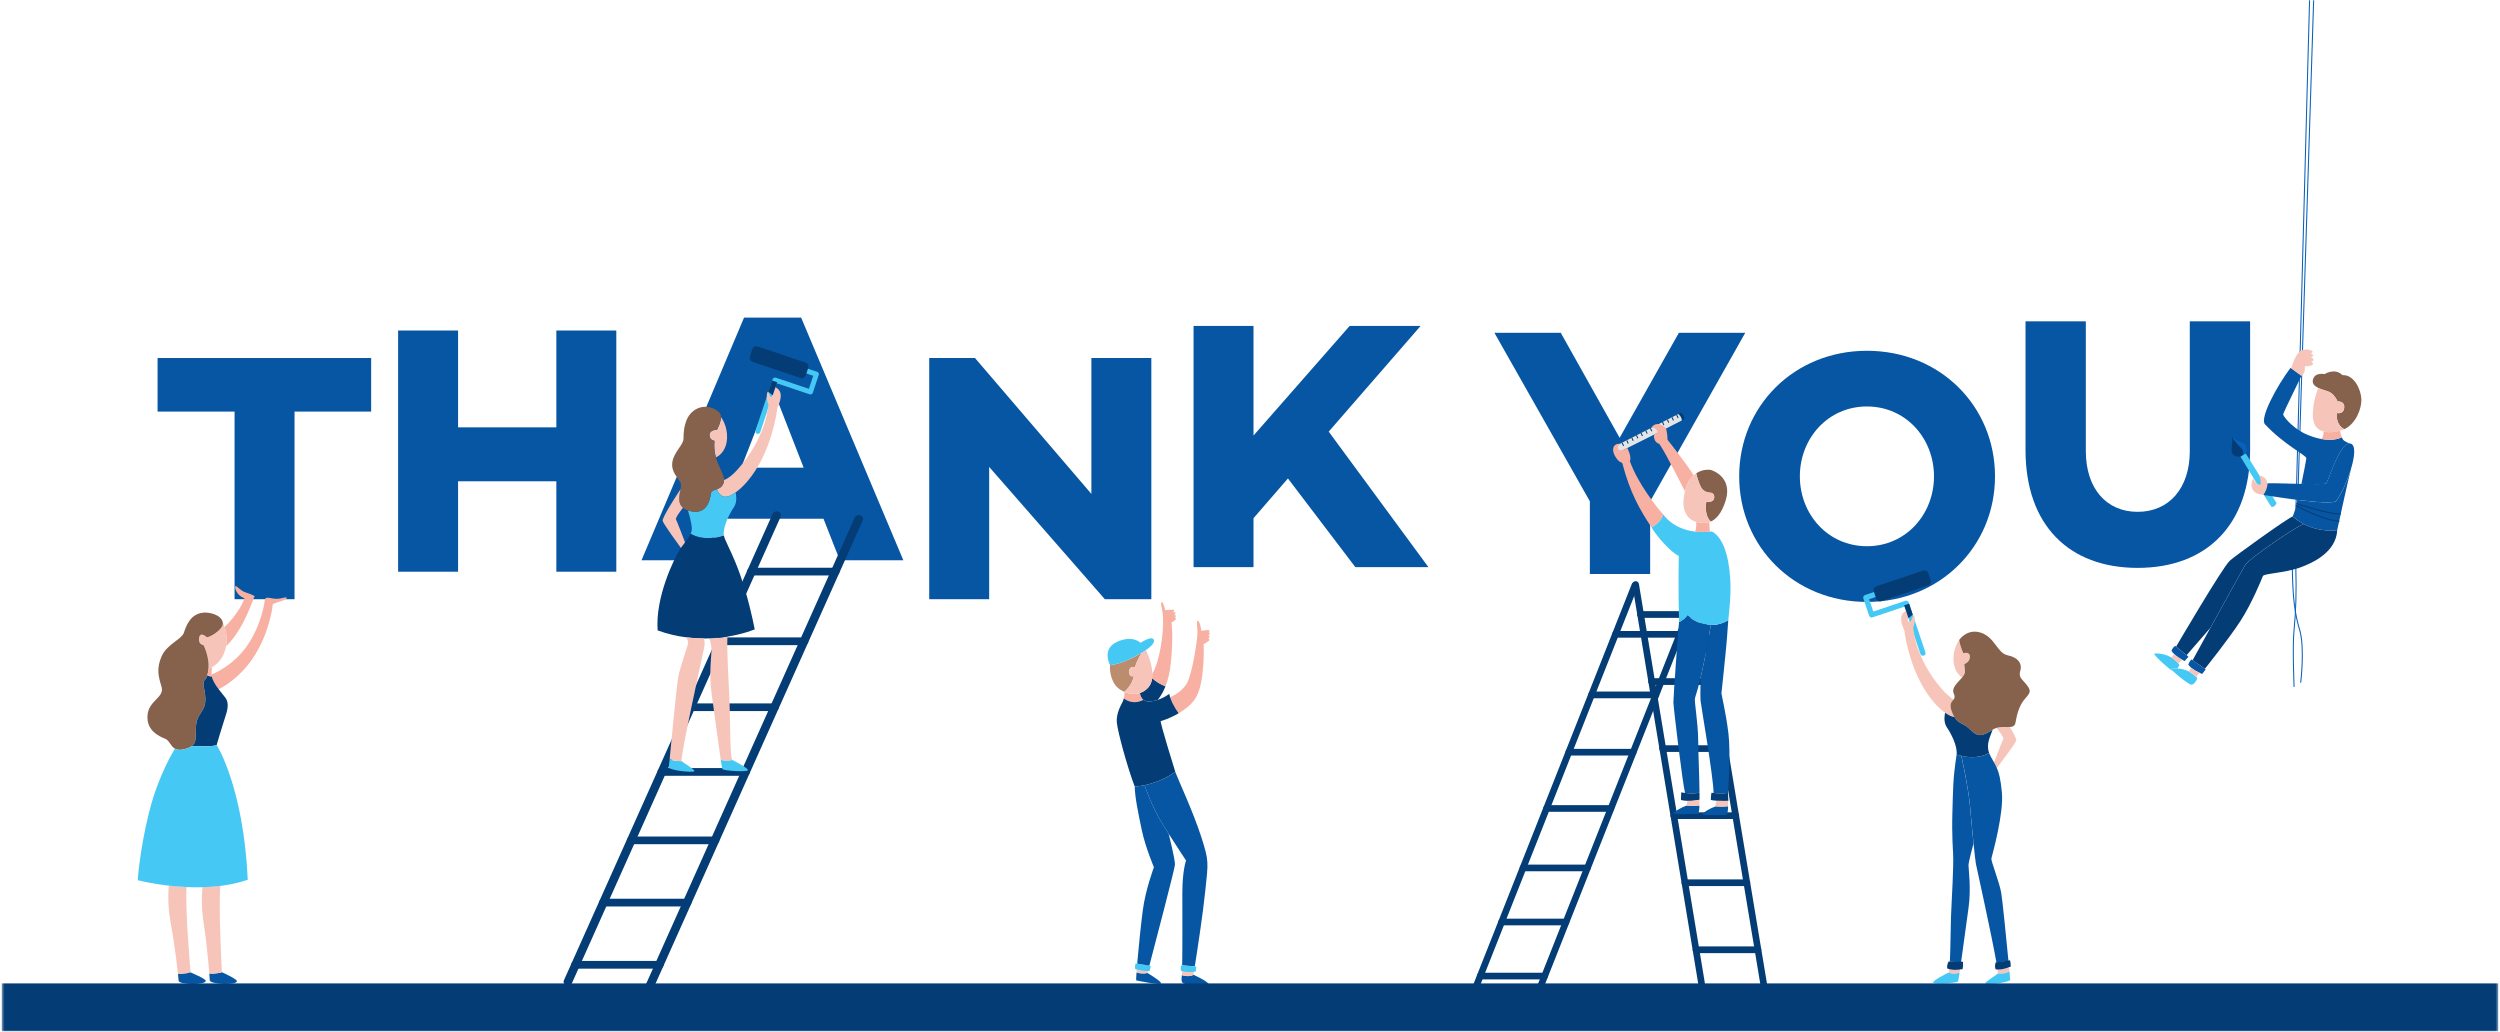 <svg width="824" height="340" viewBox="0 0 824 340" fill="none" xmlns="http://www.w3.org/2000/svg">
<g clip-path="url(#clip0_3731_42232)">
<mask id="mask0_3731_42232" style="mask-type:luminance" maskUnits="userSpaceOnUse" x="0" y="0" width="824" height="340">
<path d="M823.5 0H0.5V340H823.5V0Z" fill="white"/>
</mask>
<g mask="url(#mask0_3731_42232)">
<path d="M51.935 135.66H77.313V197.502H97.076V135.66H122.333V118.003H51.935V135.66Z" fill="#0756A3"/>
<path d="M183.374 140.858H150.983V108.936H131.221V188.436H150.983V158.629H183.374V188.436H203.137V108.936H183.374V140.858Z" fill="#0756A3"/>
<path d="M245.238 104.69L211.441 184.658H232.489L237.749 170.982H271.424L276.805 184.658H297.739L264.056 104.69H245.23H245.238ZM244.301 154.148L254.594 127.727L264.887 154.148H244.308H244.301Z" fill="#0756A3"/>
<path d="M359.717 162.784L321.356 118.003H306.271V197.502H326.034V153.899L364.161 197.502H379.48V118.003H359.717V162.784Z" fill="#0756A3"/>
<path d="M468.235 107.425H444.845L413.157 143.555V107.425H393.395V186.924H413.157V170.793L424.501 157.699L446.719 186.924H470.805L437.945 142.263L468.235 107.425Z" fill="#0756A3"/>
<path d="M533.833 144.296L514.426 109.691H492.555L524.016 165.225V189.191H543.892V165.225L575.233 109.691H553.361L533.833 144.296Z" fill="#0756A3"/>
<path d="M615.339 115.615C591.367 115.615 573.236 133.854 573.236 157.004C573.236 180.155 591.359 198.394 615.339 198.394C639.318 198.394 657.554 180.155 657.554 157.004C657.554 133.854 639.424 115.615 615.339 115.615ZM615.339 180.034C602.476 180.034 593.233 169.509 593.233 157.004C593.233 144.5 602.468 133.975 615.339 133.975C628.209 133.975 637.444 144.5 637.444 157.004C637.444 169.509 628.209 180.034 615.339 180.034Z" fill="#0756A3"/>
<path d="M721.754 148.708C721.754 160.865 714.975 168.7 704.561 168.7C694.147 168.7 687.489 160.865 687.489 148.708V105.921H667.613V148.361C667.613 173.03 681.882 187.174 704.569 187.174C727.256 187.174 741.638 173.03 741.638 148.361V105.921H721.754V148.708Z" fill="#0756A3"/>
<path d="M629.109 198.56C629.033 198.341 628.882 198.16 628.67 198.061C628.466 197.963 628.224 197.94 628.013 198.016L617.432 201.559L616.072 197.502L618.211 196.784C618.664 196.633 618.906 196.142 618.755 195.689C618.604 195.235 618.112 194.986 617.659 195.145L614.697 196.135C614.477 196.21 614.296 196.361 614.198 196.573C614.1 196.777 614.077 197.019 614.152 197.238L616.064 202.935C616.216 203.388 616.707 203.63 617.16 203.479L627.741 199.935L632.97 215.552C633.091 215.915 633.431 216.142 633.794 216.142C633.885 216.142 633.975 216.127 634.066 216.096C634.52 215.945 634.769 215.454 634.61 215.001L629.109 198.56Z" fill="#46C8F5"/>
<path d="M635.586 188.957C635.344 188.231 634.558 187.839 633.832 188.08L618.483 193.218C617.758 193.46 617.365 194.246 617.607 194.971L618.377 197.268C618.619 197.993 619.405 198.386 620.131 198.144L635.48 193.007C636.205 192.765 636.598 191.979 636.356 191.254L635.586 188.949V188.957Z" fill="#043D76"/>
<path d="M658.082 239.926C658.218 240.1 660.606 243.055 660.266 243.621C659.919 244.203 657.266 251.252 657.266 251.252L657.221 251.275C657.576 251.917 657.886 252.499 658.15 253.119L658.188 253.103C658.188 253.103 664.204 245.246 664.551 244.09C664.695 243.606 663.682 241.695 662.45 239.639C661.249 239.723 659.639 239.473 658.082 239.934V239.926Z" fill="#F7C4B9"/>
<path d="M643.92 230.55C640.678 228.737 636.061 222.458 633.914 217.955C631.859 213.633 631.254 211.48 630.566 206.864C631.488 205.012 631.027 201.892 630.566 202.935C630.098 203.977 629.644 205.821 628.949 204.786C628.254 203.743 630.392 201.091 629.818 201.091C628.435 201.091 626.871 201.665 626.636 203.516C626.41 205.368 627.679 207.793 627.679 207.793C627.679 207.793 628.601 216.346 632.879 224.664C635.569 229.885 638.706 233.248 641.162 234.963C642.386 235.816 643.437 236.27 644.17 236.338C643.913 235.907 643.656 235.378 643.399 234.721C642.295 231.933 643.346 231.336 643.928 230.558L643.92 230.55Z" fill="#F7C4B9"/>
<path d="M656.344 283.023C656.805 281.172 660.508 267.995 659.813 261.067C659.39 256.851 658.929 254.856 658.158 253.111C657.886 252.491 657.583 251.91 657.228 251.267C656.934 250.739 656.601 250.164 656.231 249.507C655.974 249.039 655.77 248.593 655.619 248.162L655.422 248.238C655.422 248.238 652.286 250.497 646.459 249.129C646.769 250.482 648.568 258.491 649.301 265.343C649.301 265.343 649.928 272.491 650.495 278.165C650.812 281.271 651.099 283.945 651.265 284.754C651.636 286.612 656.503 308.455 658.029 317.28L661.982 316.676C661.188 308.554 660.032 296.759 659.594 294.228C659.019 290.874 656.185 283.688 656.359 283.016L656.344 283.023Z" fill="#0756A3"/>
<path d="M658.363 319.472C658.484 320.333 658.507 320.854 658.424 320.937C658.424 320.937 661.545 321.051 662.24 320.129H662.301C662.263 319.706 662.218 319.26 662.172 318.799C661.182 319.124 659.625 319.54 658.363 319.472Z" fill="#F7C4B9"/>
<path d="M662.239 320.121C661.544 321.043 658.422 320.93 658.422 320.93C657.727 321.625 654.032 323.703 654.372 324.164C654.719 324.624 661.544 324.05 662.579 323.008C662.503 322.252 662.405 321.27 662.292 320.114H662.231L662.239 320.121Z" fill="#46C8F5"/>
<path d="M642.121 320.59C641.313 321.051 637.148 323.128 637.148 323.823C637.148 324.519 645.016 324.058 645.363 323.476C645.446 323.332 645.643 322.207 645.9 320.484H645.824C644.555 321.285 642.121 320.59 642.121 320.59Z" fill="#46C8F5"/>
<path d="M647.094 215.303C647.094 215.303 646.126 213.248 645.741 210.936C645.212 211.676 643.776 213.996 643.859 217.388C643.935 220.887 645.68 222.609 646.708 223.327C647.313 222.609 647.743 221.907 647.675 221.204L647.441 218.892C647.441 218.892 649.293 218.31 649.293 216.467C649.293 214.623 647.101 215.311 647.101 215.311L647.094 215.303Z" fill="#F7C4B9"/>
<path d="M665.935 220.97C666.51 218.771 665.24 216.693 661.771 215.998C658.302 215.303 657.607 210.226 653.103 208.601C648.591 206.984 645.938 210.679 645.938 210.679C645.938 210.679 645.863 210.77 645.742 210.936C646.127 213.248 647.095 215.303 647.095 215.303C647.095 215.303 649.286 214.608 649.286 216.459C649.286 218.31 647.435 218.884 647.435 218.884L647.669 221.196C647.737 221.899 647.306 222.602 646.702 223.319C645.334 224.959 643.082 226.667 643.966 228.593C644.434 229.606 644.245 230.112 643.913 230.55C643.331 231.328 642.281 231.925 643.384 234.713C643.641 235.371 643.898 235.899 644.155 236.33C645.598 238.778 647.042 238.136 649.4 240.493C652.173 243.266 653.67 242.458 656.791 240.493C657.206 240.229 657.637 240.047 658.068 239.919C659.625 239.451 661.235 239.7 662.436 239.624C663.419 239.556 664.129 239.262 664.303 238.181C664.764 235.408 665.58 232.409 667.424 230.323C669.276 228.246 669.616 227.664 667.772 225.465C665.92 223.267 665.346 223.153 665.92 220.962L665.935 220.97Z" fill="#86614B"/>
<path d="M646.453 249.129C645.954 249.016 645.44 248.873 644.903 248.699C643.626 257.017 643.747 260.138 643.513 267.648C643.278 275.158 643.739 281.052 643.739 281.052C643.974 286.25 643.278 295.845 643.044 302.313C642.893 306.567 642.893 312.929 642.674 316.918L646.354 317.235C647.17 311.493 648.244 303.28 648.818 299.313C649.74 292.959 648.818 286.371 648.818 285.215C648.818 284.059 650.435 278.165 650.435 278.165H650.473C649.906 272.484 649.279 265.336 649.279 265.336C648.546 258.483 646.747 250.482 646.437 249.122L646.453 249.129Z" fill="#0756A3"/>
<path d="M642.499 319.199C642.401 319.993 642.28 320.491 642.121 320.59C642.121 320.59 644.555 321.285 645.824 320.476H645.9C645.953 320.129 646.013 319.743 646.066 319.335C645.152 319.411 643.693 319.464 642.499 319.207V319.199Z" fill="#F7C4B9"/>
<path d="M649.407 240.493C647.049 238.136 645.606 238.786 644.162 236.33C643.421 236.262 642.371 235.809 641.154 234.955L641.079 235.061C641.079 235.061 640.383 237.834 641.653 239.685C642.93 241.536 645.243 245.805 644.895 248.699C645.432 248.872 645.946 249.016 646.444 249.129C652.271 250.489 655.407 248.238 655.407 248.238L655.604 248.162C654.561 245.14 655.989 242.82 656.79 240.493C653.669 242.458 652.165 243.266 649.399 240.493H649.407Z" fill="#043D76"/>
<path d="M627.605 199.512L629.042 203.766L630.448 202.572L629.253 198.968L627.605 199.512Z" fill="#043D76"/>
<path d="M275.286 187.129H247.671C246.885 187.129 246.25 187.703 246.25 188.398C246.25 189.093 246.885 189.667 247.671 189.667H275.286C276.071 189.667 276.706 189.101 276.706 188.398C276.706 187.695 276.064 187.129 275.286 187.129Z" fill="#043D76"/>
<path d="M265.008 210.097H237.393C236.607 210.097 235.973 210.664 235.973 211.367C235.973 212.069 236.607 212.636 237.393 212.636H265.008C265.794 212.636 266.429 212.069 266.429 211.367C266.429 210.664 265.794 210.097 265.008 210.097Z" fill="#043D76"/>
<path d="M255.282 231.835H227.667C226.881 231.835 226.246 232.401 226.246 233.104C226.246 233.807 226.881 234.373 227.667 234.373H255.282C256.068 234.373 256.702 233.807 256.702 233.104C256.702 232.401 256.068 231.835 255.282 231.835Z" fill="#043D76"/>
<path d="M245.744 253.156H218.13C217.344 253.156 216.709 253.723 216.709 254.426C216.709 255.128 217.351 255.695 218.13 255.695H245.744C246.53 255.695 247.165 255.128 247.165 254.426C247.165 253.723 246.53 253.156 245.744 253.156Z" fill="#043D76"/>
<path d="M235.647 275.718H208.032C207.246 275.718 206.611 276.284 206.611 276.987C206.611 277.69 207.246 278.256 208.032 278.256H235.647C236.433 278.256 237.068 277.69 237.068 276.987C237.068 276.284 236.433 275.718 235.647 275.718Z" fill="#043D76"/>
<path d="M226.473 296.223H198.857C198.071 296.223 197.438 296.797 197.438 297.492C197.438 298.188 198.071 298.762 198.857 298.762H226.473C227.259 298.762 227.893 298.195 227.893 297.492C227.893 296.79 227.259 296.223 226.473 296.223Z" fill="#043D76"/>
<path d="M217.297 316.729H189.683C188.897 316.729 188.262 317.296 188.262 317.998C188.262 318.701 188.897 319.268 189.683 319.268H217.297C218.083 319.268 218.718 318.701 218.718 317.998C218.718 317.296 218.083 316.729 217.297 316.729Z" fill="#043D76"/>
<path d="M283.584 169.856C282.851 169.6 282.027 169.917 281.732 170.567L212.922 324.36C212.627 325.01 212.982 325.75 213.716 326.015C213.889 326.075 214.071 326.105 214.245 326.105C214.811 326.105 215.34 325.803 215.567 325.304L284.377 171.511C284.664 170.861 284.317 170.121 283.584 169.856Z" fill="#043D76"/>
<path d="M256.521 168.625C255.788 168.368 254.964 168.685 254.669 169.335L185.859 323.129C185.572 323.778 185.927 324.519 186.653 324.783C186.827 324.844 187.008 324.874 187.182 324.874C187.749 324.874 188.278 324.572 188.504 324.073L257.314 170.28C257.609 169.63 257.254 168.882 256.521 168.625Z" fill="#043D76"/>
<path d="M269.354 122.551L266.316 121.531C265.885 121.387 265.416 121.622 265.273 122.052C265.129 122.483 265.363 122.951 265.794 123.095L268.046 123.851L266.61 128.15L255.697 124.485C255.493 124.417 255.267 124.432 255.07 124.531C254.874 124.629 254.722 124.803 254.654 125.007L249.009 141.931C248.865 142.362 249.1 142.83 249.531 142.974C249.621 143.004 249.704 143.019 249.795 143.019C250.143 143.019 250.46 142.8 250.573 142.452L255.954 126.306L266.867 129.971C267.298 130.114 267.767 129.88 267.91 129.449L269.867 123.579C269.935 123.375 269.92 123.14 269.822 122.951C269.724 122.755 269.558 122.604 269.346 122.536L269.354 122.551Z" fill="#46C8F5"/>
<path d="M265.498 119.491L249.764 114.202C249.016 113.953 248.215 114.353 247.965 115.101L247.172 117.474C246.922 118.222 247.323 119.03 248.071 119.28L263.806 124.568C264.554 124.818 265.355 124.417 265.604 123.669L266.39 121.297C266.64 120.549 266.239 119.74 265.491 119.491H265.498Z" fill="#043D76"/>
<path d="M253.914 127.296C253.317 127.296 255.425 129.411 254.715 130.477C254.005 131.55 253.755 130.416 253.279 129.351C252.811 128.278 252.334 131.489 253.279 133.393C252.569 138.153 251.957 140.367 249.84 144.817C247.467 149.811 242.132 156.951 238.814 158.145H238.648C238.648 158.395 238.625 158.629 238.572 158.863C238.225 160.374 237.25 160.895 236.32 161.235C236.32 161.235 236.91 163.502 238.928 163.744C239.676 163.835 240.923 163.381 242.412 162.331C244.928 160.563 248.148 157.11 250.906 151.731C255.289 143.163 256.242 134.353 256.242 134.353C256.242 134.353 257.541 131.852 257.307 129.948C257.073 128.044 255.335 127.296 253.914 127.296Z" fill="#F7C4B9"/>
<path d="M236.326 141.606C236.326 141.606 233.84 141.606 233.84 143.389C233.84 145.172 235.495 145.293 235.495 145.293C235.283 147.424 235.533 149.214 235.979 150.763C236.16 150.688 239.531 149.199 239.644 144.22C239.727 140.533 238.087 138.078 237.626 137.466C237.626 139.264 236.326 141.598 236.326 141.598V141.606Z" fill="#F7C4B9"/>
<path d="M239.757 209.825C237.981 210.105 235.986 210.324 233.84 210.407C233.885 210.581 234.55 212.938 234.55 214.087C234.55 215.235 233.598 222.065 234.55 228.608C235.268 233.557 236.727 244.898 237.551 250.399H237.626C238.934 251.222 241.42 250.504 241.42 250.504C240.589 250.028 240.71 238.363 240.468 231.706C240.233 225.05 239.523 215.19 239.757 209.833V209.825Z" fill="#F7C4B9"/>
<path d="M242.41 162.331C240.921 163.381 239.682 163.834 238.926 163.744C236.908 163.51 236.319 161.243 236.319 161.243C235.352 161.59 234.429 161.764 234.309 162.671C234.074 164.454 233.122 170.053 227.197 168.383C227.031 168.338 226.88 168.292 226.729 168.239V168.262C226.729 168.262 228.021 172.07 228.021 174.329C228.021 174.896 227.877 175.432 227.643 175.954L227.787 175.991C227.787 175.991 231.58 178.726 238.571 176.467C238.216 173.49 240.589 169.086 241.889 167.182C243.196 165.278 242.486 162.422 242.486 162.422L242.41 162.316V162.331Z" fill="#46C8F5"/>
<path d="M224.704 250.859C224.704 250.859 221.499 250.98 220.789 250.028H220.728C220.615 251.215 220.517 252.227 220.434 253.005C221.499 254.078 228.497 254.675 228.853 254.199C229.208 253.723 225.414 251.577 224.704 250.867V250.859Z" fill="#46C8F5"/>
<path d="M227.787 176.007L227.643 175.969C227.235 176.875 226.548 177.759 225.777 178.749C225.338 179.323 224.87 179.92 224.416 180.585C224.273 180.797 224.129 181.016 223.993 181.243C222.217 184.099 215.93 196.83 216.761 207.785C219.988 208.956 223.139 209.674 226.14 210.059C228.157 210.324 230.107 210.437 231.959 210.445C232.594 210.445 233.221 210.43 233.841 210.415C235.994 210.331 237.982 210.12 239.758 209.833C245.275 208.949 248.766 207.43 248.766 207.43C244.496 186.244 239.403 179.943 238.571 176.49C231.573 178.749 227.787 176.014 227.787 176.014V176.007Z" fill="#043D76"/>
<path d="M235.488 145.301C235.488 145.301 233.833 145.18 233.833 143.397C233.833 141.614 236.32 141.614 236.32 141.614C236.32 141.614 237.62 139.279 237.62 137.481C237.62 136.914 237.491 136.393 237.143 136.023C235.723 134.474 232.05 132.925 228.725 135.312C225.407 137.692 225.286 142.573 225.286 144.598C225.286 146.623 222.089 149.003 221.605 152.327C221.129 155.659 223.502 157.329 224.334 159.233C224.545 159.717 224.455 160.435 224.288 161.266C223.91 163.215 223.162 165.784 225.097 167.378C225.505 167.718 226.034 168.013 226.714 168.247C226.858 168.3 227.017 168.345 227.183 168.391C233.108 170.06 234.06 164.462 234.294 162.679C234.415 161.764 235.337 161.598 236.305 161.243C237.234 160.903 238.209 160.389 238.557 158.871C238.61 158.636 238.632 158.402 238.632 158.16C238.632 156.188 236.879 154.012 235.957 150.771C235.511 149.222 235.262 147.431 235.473 145.301H235.488Z" fill="#86614B"/>
<path d="M222.806 171.239C222.451 170.65 225.058 167.431 225.058 167.431L225.111 167.371C223.176 165.776 223.925 163.2 224.302 161.258C223.305 162.754 218.098 170.642 218.423 171.723C218.763 172.848 223.894 179.867 224.423 180.585C224.877 179.92 225.338 179.316 225.784 178.749C225.784 178.749 223.176 171.843 222.821 171.247L222.806 171.239Z" fill="#F7C4B9"/>
<path d="M226.14 210.06C226.23 210.196 226.835 211.163 226.835 211.828C226.835 212.545 224.107 219.92 223.517 223.372C223.003 226.38 221.499 242.072 220.729 250.021H220.789C221.499 250.98 224.704 250.86 224.704 250.86C223.993 250.142 231.581 215.991 232.057 213.611C232.473 211.533 232.072 210.634 231.959 210.437C230.107 210.437 228.157 210.316 226.14 210.052V210.06Z" fill="#F7C4B9"/>
<path d="M241.42 250.497C241.42 250.497 238.934 251.215 237.626 250.376H237.551C237.815 252.159 238.019 253.323 238.102 253.474C238.458 254.071 246.514 254.547 246.514 253.829C246.514 253.111 242.244 250.973 241.42 250.497Z" fill="#46C8F5"/>
<path d="M253.232 129.117L254.676 130.356L256.15 125.974L254.457 125.407L253.232 129.117Z" fill="#043D76"/>
<path d="M755.718 187.506C755.718 187.416 755.642 187.34 755.544 187.34C755.453 187.34 755.37 187.423 755.377 187.514C755.559 197.245 756.148 202.149 757.811 207.71C759.511 213.407 758.166 224.74 758.151 224.853C758.136 224.944 758.204 225.035 758.302 225.05C758.302 225.05 758.317 225.05 758.325 225.05C758.416 225.05 758.484 224.982 758.499 224.899C758.514 224.785 759.867 213.377 758.143 207.612C756.488 202.089 755.906 197.208 755.725 187.514L755.718 187.506Z" fill="#0861BA"/>
<path d="M756.873 187.151C756.873 187.06 756.79 186.985 756.699 186.985C756.601 186.985 756.533 187.068 756.533 187.166C756.759 194.601 756.555 201.832 755.958 207.521C755.384 212.976 755.958 226.153 755.958 226.289C755.958 226.38 756.042 226.455 756.132 226.455C756.23 226.455 756.298 226.372 756.298 226.274C756.298 226.138 755.724 212.991 756.298 207.559C756.896 201.854 757.1 194.608 756.88 187.151H756.873Z" fill="#0861BA"/>
<path d="M756.752 167.597C756.843 167.597 756.918 167.522 756.926 167.431L761.407 0H761.06L756.578 167.416C756.578 167.514 756.654 167.59 756.744 167.597H756.752Z" fill="#0861BA"/>
<path d="M757.266 166.781C757.266 166.781 757.266 166.781 757.273 166.781C757.364 166.781 757.44 166.706 757.447 166.615L762.753 0H762.405L757.1 166.592C757.1 166.691 757.168 166.766 757.266 166.774V166.781Z" fill="#0861BA"/>
<path d="M735.691 143.76C736.038 145.49 735.169 148.096 735.691 149.396C736.212 150.696 738.464 150.522 738.464 150.522L739.265 150.038L739.243 150C740.195 147.749 737.338 147.318 735.691 143.76Z" fill="#043D76"/>
<path d="M735.691 143.76C737.339 147.318 740.196 147.749 739.243 150L739.266 150.038L740.196 149.479C740.196 149.479 741.065 148.089 739.939 146.532C739.138 145.422 737.422 145.928 735.691 143.76Z" fill="#0861BA"/>
<path d="M739.266 150.038L738.465 150.522C738.465 150.522 748.441 167.038 748.698 167.076C749.914 167.25 750.345 165.776 750.345 165.776L740.203 149.479L739.273 150.038H739.266Z" fill="#46C8F5"/>
<path d="M744.705 156.763C744.705 156.763 745.484 159.407 745.053 159.626C744.622 159.845 743.579 159.626 742.582 157.677C740.98 161.545 743.67 163.124 745.846 163.026H746.126C746.315 162.603 747.335 161.387 747.335 159.369C747.063 156.853 744.705 156.77 744.705 156.77V156.763Z" fill="#F7C4B9"/>
<path d="M772.191 144.802C772.063 144.621 771.949 144.379 771.844 144.115C771.738 144.183 769.516 145.513 765.14 144.712C763.485 144.417 761.52 143.813 759.245 142.725C755.081 140.526 752.421 137.065 752.534 136.484C752.655 135.902 758.55 123.889 758.55 123.889C758.55 123.889 756.056 121.939 755.059 121.289C755.028 121.267 754.991 121.252 754.968 121.229C750.343 127.357 744.735 137.912 746.534 139.838C752.89 146.653 760.288 150.121 760.175 151.051C760.084 151.769 759.397 155.486 758.543 159.505C762.608 159.596 766.304 159.626 766.652 159.377C767.423 158.825 770.952 146.434 774.285 146.162V146.087C774.285 146.087 772.781 145.626 772.199 144.817L772.191 144.802Z" fill="#0756A3"/>
<path d="M734.911 184.847C732.485 187.098 717.31 213.014 717.31 213.014L717.227 213.112L720.711 215.953L720.779 215.87L728.555 206.917C733.339 198.205 739.438 187.144 740.11 186.056C741.236 184.235 757.016 173.317 759.185 172.796L759.246 172.667C758.052 172.04 756.835 171.239 755.656 170.219C753.721 170.967 736.505 183.351 734.903 184.839L734.911 184.847Z" fill="#043D76"/>
<path d="M772.078 123.654C769.531 121.108 766.183 123.307 766.183 123.307C766.183 123.307 763.062 122.612 762.367 125.037C761.974 126.412 762.873 127.266 764.128 127.87C765.095 128.339 766.266 128.664 767.219 128.966C769.41 129.661 770.453 132.321 770.453 132.321C770.453 132.321 772.879 132.086 772.645 134.398C772.418 136.71 770.219 136.129 770.219 136.129C770.219 136.129 769.584 139.763 772.66 141.47C776.507 139.702 778.419 134.648 778.313 131.618C778.192 128.384 775.887 123.413 772.07 123.647L772.078 123.654Z" fill="#86614B"/>
<path d="M717.226 213.112L716.932 212.87C716.932 212.87 716.123 213.392 715.715 214.487C715.926 214.873 716.244 215.25 716.622 215.598C717.438 216.376 718.511 217.049 719.237 217.457C719.72 217.729 720.053 217.887 720.053 217.887L721.322 216.444L720.71 215.945L717.226 213.105V213.112Z" fill="#0756A3"/>
<path d="M715.663 216.686C713.237 215.296 710.577 215.296 710.055 215.47C709.534 215.643 715.202 220.902 716.124 221.136C716.124 221.136 716.131 221.136 716.139 221.136C715.769 220.758 715.572 220.502 715.678 220.456C715.92 220.358 716.668 220.252 717.65 220.32C718.006 219.912 718.27 219.459 718.316 219.225C718.338 219.111 718.232 218.938 718.059 218.726C717.386 217.94 715.655 216.678 715.655 216.678L715.663 216.686Z" fill="#46C8F5"/>
<path d="M774.731 146.185C774.58 146.147 774.429 146.132 774.27 146.147C770.938 146.412 767.408 158.803 766.637 159.362C766.29 159.611 762.594 159.581 758.528 159.49C753.246 159.369 747.328 159.158 747.328 159.362C747.328 161.379 746.308 162.596 746.119 163.011C746.074 163.117 746.074 163.17 746.172 163.17C746.399 163.17 751.734 164.069 757.319 164.772C763.244 165.512 769.449 166.033 770.099 165.021C771.731 162.732 773.621 158.636 774.799 154.836C776.13 150.56 776.56 146.668 774.724 146.185H774.731Z" fill="#0756A3"/>
<path d="M722.686 217.593L722.354 217.358C722.354 217.358 721.583 217.94 721.258 219.058C721.5 219.429 721.847 219.784 722.24 220.109C723.109 220.826 724.228 221.408 724.984 221.771C725.482 222.013 725.83 222.149 725.83 222.149L726.994 220.615L726.729 220.426L722.679 217.593H722.686Z" fill="#0756A3"/>
<path d="M658.196 317.14L657.793 317.199C657.793 317.199 657.26 318.466 657.794 319.5C658.225 319.602 658.991 319.535 659.5 319.5C660.624 319.421 661.942 318.843 662.74 318.586C662.74 317.5 662.65 317.14 662.5 316.5L658.191 317.145L658.196 317.14Z" fill="#043D76"/>
<path d="M642.281 316.899C642.281 316.899 641.544 318.084 641.83 319.213C642.227 319.41 642.988 319.519 643.491 319.6C644.604 319.778 646.018 319.515 646.854 319.445C647.101 318.388 647.002 317.658 647.001 317L642.757 316.899L642.281 316.899Z" fill="#043D76"/>
<path d="M761.613 117.761C761.613 117.761 762.436 117.587 762.436 117.157C762.436 116.726 761.613 116.507 761.613 116.507C761.613 116.507 761.998 116.416 762.217 115.948C762.429 115.472 759.973 114.807 758.529 115.517C756.496 116.514 755.234 121.237 755.234 121.237L755.053 121.297C756.05 121.947 758.544 123.896 758.544 123.896C760.177 122.627 759.527 120.98 759.701 120.806C759.874 120.632 762.346 120.723 762.346 120.028C762.346 119.333 761.65 119.113 761.65 119.113C761.65 119.113 762.519 119.159 762.519 118.592C762.519 118.025 761.613 117.769 761.613 117.769V117.761Z" fill="#F7C4B9"/>
<path d="M770.106 165.029C769.448 166.041 763.251 165.52 757.326 164.779C756.722 167.227 756.125 169.29 755.656 170.227C756.835 171.247 758.052 172.048 759.246 172.675C764.967 175.682 770.34 174.738 770.34 174.738C770.34 174.738 774.27 156.597 774.844 154.859L774.807 154.844C773.628 158.644 771.738 162.739 770.106 165.029Z" fill="#0756A3"/>
<path d="M759.246 172.675L759.186 172.803C757.017 173.325 741.237 184.242 740.111 186.063C739.438 187.151 733.34 198.213 728.556 206.924C725.336 212.772 722.714 217.555 722.714 217.555L722.684 217.6L726.734 220.433L726.765 220.388C726.765 220.388 734.481 210.77 738.38 204.786C742.28 198.802 745.492 190.74 745.839 189.879C746.187 189.017 752.603 188.927 757.977 187.106C769.162 183.117 770.197 177.223 770.348 174.737C770.348 174.737 764.975 175.689 759.254 172.675H759.246Z" fill="#043D76"/>
<path d="M716.592 215.643L715.662 216.686C715.662 216.686 717.393 217.948 718.065 218.733L718.096 218.711C718.443 218.129 719.199 217.555 719.199 217.555L719.252 217.464C718.526 217.049 717.453 216.384 716.637 215.605L716.599 215.643H716.592Z" fill="#F7C4B9"/>
<path d="M772.654 134.398C772.888 132.086 770.462 132.321 770.462 132.321C770.462 132.321 769.42 129.661 767.228 128.966C766.268 128.664 765.097 128.339 764.137 127.87L764.107 127.923C764.107 127.923 761.907 133.008 762.376 137.866C762.618 140.39 763.978 141.727 765.852 142.226C767.424 142.657 769.359 142.498 771.286 141.961C771.475 141.909 771.664 141.848 771.853 141.795C772.14 141.705 772.412 141.599 772.677 141.478C769.601 139.77 770.236 136.136 770.236 136.136C770.236 136.136 772.435 136.718 772.662 134.406L772.654 134.398Z" fill="#F7C4B9"/>
<path d="M765.836 142.226V142.256C765.836 142.256 765.941 143.873 765.133 144.681V144.704C769.509 145.497 771.723 144.168 771.836 144.107C771.511 143.276 771.315 142.203 771.269 141.961C769.342 142.498 767.408 142.657 765.836 142.226Z" fill="#F7B0A1"/>
<path d="M721.361 221.265C720.053 220.638 718.716 220.388 717.65 220.328C716.668 220.26 715.919 220.366 715.678 220.464C715.572 220.509 715.761 220.766 716.139 221.144C717.522 222.526 721.406 225.541 722.147 225.67C723.084 225.836 724.127 224.136 724.202 223.607C724.217 223.494 724.104 223.327 723.908 223.131C723.182 222.398 721.368 221.265 721.368 221.265H721.361Z" fill="#46C8F5"/>
<path d="M722.208 220.154L721.361 221.257C721.361 221.257 723.175 222.383 723.901 223.123L723.923 223.093C724.226 222.496 724.936 221.862 724.936 221.862L724.981 221.771C724.226 221.416 723.107 220.826 722.238 220.109L722.208 220.146V220.154Z" fill="#F7C4B9"/>
<path d="M770.929 171.617C765.48 171.277 756.956 166.54 756.873 166.494C756.789 166.449 756.684 166.479 756.638 166.562C756.593 166.645 756.623 166.751 756.706 166.796C756.789 166.842 765.39 171.617 770.914 171.964C770.914 171.964 770.914 171.964 770.929 171.964C771.02 171.964 771.096 171.896 771.103 171.798C771.103 171.7 771.035 171.617 770.944 171.617H770.929Z" fill="#043D76"/>
<path d="M771.437 169.245C767.53 169.35 757.154 165.882 757.048 165.845C756.957 165.814 756.859 165.86 756.829 165.95C756.799 166.041 756.852 166.139 756.935 166.169C757.358 166.313 767.137 169.592 771.241 169.592C771.309 169.592 771.377 169.592 771.445 169.592C771.543 169.592 771.619 169.509 771.611 169.411C771.611 169.313 771.528 169.245 771.437 169.245Z" fill="#043D76"/>
<path d="M375.717 228.404C374.017 228.948 372.18 228.692 370.646 228.064C370.646 228.344 370.616 229.326 370.404 230.21L370.465 230.225C370.465 230.225 373.14 232.59 376.805 230.686L376.843 230.641C375.899 229.855 375.74 228.472 375.74 228.472L375.717 228.404Z" fill="#F7B0A1"/>
<path d="M372.483 217.185C368.712 219.021 365.863 219.225 365.863 219.225C365.863 219.225 365.455 222.995 367.699 225.949C368.312 226.757 369.377 227.543 370.654 228.065C370.654 228.012 370.654 227.989 370.654 227.989C370.654 227.989 373.201 225.851 373.708 222.791C372.181 223.403 372.181 221.771 372.181 221.265C372.181 220.758 372.483 219.429 374.116 219.942C374.63 217.706 376.353 215.16 376.353 215.16L376.338 215.137C375.113 215.87 373.753 216.58 372.483 217.2V217.185Z" fill="#BB8D6E"/>
<path d="M393.373 321.292C392.058 322.139 389.866 321.504 389.541 321.406C389.526 321.61 389.511 321.776 389.496 321.897C389.186 324.443 390.01 324.239 392.549 324.647C395.096 325.055 398.61 324.776 398.459 324.443C397.952 323.325 393.365 321.285 393.365 321.285L393.373 321.292Z" fill="#0756A3"/>
<path d="M384.098 226.206C381.196 225.035 379.768 223.509 379.768 223.509H379.752C379.609 224.649 379.231 225.715 378.49 226.561C377.674 227.505 376.722 228.095 375.717 228.405L375.739 228.473C375.739 228.473 375.906 229.855 376.843 230.641C377.009 230.777 377.198 230.898 377.417 230.989C378.279 231.351 379.866 231.261 381.642 230.656L381.619 230.603C381.619 230.603 382.927 229.296 384.136 226.213L384.09 226.191L384.098 226.206Z" fill="#043D76"/>
<path d="M377.479 214.412C377.116 214.646 376.738 214.888 376.345 215.129L376.36 215.152C376.36 215.152 374.63 217.698 374.123 219.935C372.491 219.429 372.189 220.751 372.189 221.257C372.189 221.763 372.189 223.395 373.715 222.783C373.209 225.836 370.662 227.981 370.662 227.981C370.662 227.981 370.662 228.012 370.662 228.057C372.196 228.684 374.033 228.933 375.733 228.397C376.731 228.087 377.683 227.498 378.507 226.553C379.247 225.7 379.625 224.634 379.769 223.501C379.829 223.002 379.844 222.489 379.829 221.975C379.701 218.295 377.796 214.434 377.796 214.434L377.494 214.412H377.479Z" fill="#F7C4B9"/>
<path d="M387.355 254.373C387.355 254.373 383.463 257.516 377.281 258.801C377.463 259.375 379.397 265.487 383.176 271.592C383.886 272.741 384.589 273.859 385.262 274.924C388.376 279.835 390.922 283.613 390.922 283.613C390.922 283.613 389.698 286.869 389.698 294.508C389.698 300.417 389.758 312.052 389.645 318.202L393.809 318.505C394.656 313.14 396.469 301.285 397.233 293.896C398.253 284.119 398.563 284.013 395.91 275.763C393.258 267.512 388.368 257.123 387.348 254.373H387.355Z" fill="#0756A3"/>
<path d="M389.601 320.091C389.586 320.62 389.564 321.066 389.541 321.406C389.866 321.504 392.058 322.139 393.373 321.292C393.373 321.292 393.433 320.937 393.531 320.295C392.609 320.393 390.811 320.514 389.601 320.091Z" fill="#F7C4B9"/>
<path d="M374.652 319.562C374.621 319.925 374.599 320.272 374.576 320.582H374.622C374.924 320.582 376.654 321.3 378.181 320.688C378.181 320.688 378.241 320.469 378.347 320.061C377.486 320.076 375.823 320.023 374.652 319.562Z" fill="#F7C4B9"/>
<path d="M387.613 202.98C387.613 202.731 387.001 202.829 387.001 202.829C387.001 202.829 387.508 202.172 387.508 202.013C387.508 201.854 386.744 201.809 386.744 201.809C386.744 201.809 387.047 201.25 387.047 201.046C387.047 200.842 384.092 201.099 384.092 201.099C384.092 201.099 383.427 198.5 382.973 198.447C382.217 198.356 383.192 200.63 383.328 203.539C383.585 208.889 382.255 217.849 379.859 221.975H379.807C379.822 222.496 379.807 223.002 379.746 223.501H379.761C379.761 223.501 381.19 225.027 384.092 226.198L384.137 226.221C384.862 224.362 385.558 221.861 385.898 218.612C386.812 209.976 386.125 205.171 386.125 205.171C386.125 205.171 387.402 204.506 387.553 204.045C387.704 203.584 387.198 203.539 387.198 203.539C387.198 203.539 387.606 203.237 387.606 202.973L387.613 202.98Z" fill="#F7B0A1"/>
<path d="M378.19 320.688C376.663 321.3 374.932 320.59 374.63 320.59H374.585C374.479 322.146 374.449 323.113 374.524 323.136C374.834 323.234 382.369 324.768 382.679 324.156C382.989 323.544 378.197 320.696 378.197 320.696L378.19 320.688Z" fill="#0756A3"/>
<path d="M374.811 317.613L374.35 317.53C374.35 317.53 373.957 318.278 374.123 319.298C374.282 319.396 374.463 319.487 374.66 319.555C375.831 320.016 377.494 320.068 378.355 320.053C378.71 320.053 378.93 320.031 378.93 320.031L379.277 318.368L378.816 318.293L374.811 317.605V317.613Z" fill="#46C8F5"/>
<path d="M389.647 318.195L389.314 318.172C389.314 318.172 388.997 318.958 389.262 319.955C389.367 320.008 389.481 320.053 389.602 320.099C390.811 320.522 392.609 320.401 393.531 320.303C393.894 320.265 394.121 320.227 394.121 320.227L394.31 318.542L393.819 318.505L389.655 318.202L389.647 318.195Z" fill="#46C8F5"/>
<path d="M398.776 208.737C398.776 208.48 398.315 208.435 398.315 208.435C398.315 208.435 398.776 208.08 398.617 207.77C398.466 207.468 395.965 207.921 395.965 207.921C395.965 207.921 395.489 204.385 394.74 204.612C394.151 204.786 394.869 206.901 394.612 209.757C394.363 212.606 392.957 221.672 391.377 224.884C389.798 228.095 385.747 229.772 385.747 229.772L385.664 229.802C386.556 232.56 388.347 234.895 388.347 234.895L388.468 235.106C390.758 233.769 393.123 231.903 394.385 229.523C397.242 224.12 396.728 212.304 396.728 212.304C396.728 212.304 398.617 211.284 398.617 210.928C398.617 210.573 398.315 210.369 398.315 210.369C398.315 210.369 398.67 209.961 398.67 209.704C398.67 209.448 398.209 209.395 398.209 209.395C398.209 209.395 398.776 208.987 398.776 208.737Z" fill="#F7B0A1"/>
<path d="M375.944 211.888C375.944 211.888 373.36 209.161 368.1 211.586C363.006 213.928 365.863 219.225 365.863 219.225C365.863 219.225 368.712 219.021 372.483 217.185C373.753 216.565 375.113 215.855 376.337 215.122C376.73 214.888 377.116 214.646 377.471 214.404C379.315 213.173 380.607 211.926 380.32 210.966C379.814 209.236 375.937 211.881 375.937 211.881L375.944 211.888Z" fill="#46C8F5"/>
<path d="M388.475 235.099L388.354 234.887C388.354 234.887 386.563 232.56 385.671 229.795C385.558 229.432 385.452 229.069 385.376 228.699C384.167 229.598 382.86 230.248 381.651 230.656C379.875 231.261 378.288 231.351 377.426 230.989C377.207 230.898 377.018 230.777 376.852 230.641L376.814 230.686C373.148 232.598 370.473 230.225 370.473 230.225L370.413 230.21C370.345 230.505 370.262 230.792 370.148 231.041C369.634 232.16 367.805 235.016 368.108 238.174C368.418 241.332 371.675 253.247 374.018 259.261C375.166 259.171 376.255 259.012 377.29 258.793C383.472 257.509 387.364 254.365 387.364 254.365C387.364 254.365 382.164 237.66 382.58 237.66C382.807 237.66 385.58 236.799 388.482 235.099H388.475Z" fill="#043D76"/>
<path d="M385.271 274.917C384.598 273.851 383.895 272.733 383.185 271.585C379.406 265.48 377.471 259.367 377.29 258.793C376.262 259.005 375.166 259.171 374.018 259.261C374.018 262.42 375.144 268.026 376.36 273.723C377.585 279.427 380.336 285.842 380.336 285.842C380.336 285.842 377.57 293.141 376.67 300.001C376.043 304.776 375.257 312.43 374.819 317.605L378.824 318.293C380.865 310.533 387.175 286.393 387.266 285.026C387.364 283.394 385.225 274.939 385.225 274.939L385.271 274.909V274.917Z" fill="#0756A3"/>
<path d="M73.467 205.3C73.792 207.453 68.676 210.422 68.101 209.961C67.769 209.704 66.008 208.125 65.623 210.264C65.237 212.402 67.111 212.659 67.111 212.659C67.111 212.659 69.091 216.497 68.736 220.471H68.751C68.751 220.471 69.182 220.328 69.817 219.957C71.139 219.194 73.339 217.472 74.268 214.117C74.382 213.694 74.472 213.278 74.548 212.87C75.001 210.233 74.502 208.004 74.041 206.66C73.747 205.798 73.467 205.307 73.467 205.307V205.3Z" fill="#F7C4B9"/>
<path d="M66.93 201.93C62.569 202.428 61.322 206.471 60.582 208.609C59.841 210.739 54.997 212.364 53.281 216.293C51.573 220.214 52.117 222.707 53.236 226.334C54.354 229.961 48.928 230.784 48.611 235.862C48.293 240.939 52.503 242.692 54.49 243.508C55.851 244.067 56.198 245.948 57.657 246.764C58.322 247.135 59.221 247.286 60.551 246.983C61.813 246.696 62.675 246.334 63.257 245.873C64.64 244.807 64.489 243.266 64.527 241.287C64.572 238.468 64.708 237.222 66.038 235.212C67.368 233.202 68.207 231.857 67.338 227.331C66.575 223.335 67.55 225.087 68.32 222.594C68.426 222.269 68.525 221.869 68.615 221.37C68.668 221.068 68.713 220.766 68.728 220.471C69.076 216.497 67.104 212.659 67.104 212.659C67.104 212.659 65.23 212.409 65.615 210.263C66 208.125 67.761 209.704 68.094 209.961C68.668 210.422 73.784 207.453 73.46 205.299C73.029 202.474 68.691 201.726 66.922 201.93H66.93Z" fill="#86614B"/>
<path d="M93.486 197.011C91.475 197.547 90.651 197.419 88.777 197.056C86.895 196.694 87.228 198.28 87.228 198.28C87.228 198.28 86.162 206.161 81.341 212.983C76.527 219.799 69.778 222.292 69.778 222.292H69.74C69.748 222.488 69.755 222.677 69.77 222.859C70.088 224.309 71.04 225.798 72.076 227.173C72.446 226.999 79.187 223.78 84.122 215.734C89.201 207.453 89.918 199.111 89.918 199.111C89.918 199.111 91.815 198.348 92.994 198.031C94.173 197.714 95.488 196.49 93.478 197.019L93.486 197.011Z" fill="#F7B0A1"/>
<path d="M73.141 320.454C73.141 320.454 70.753 321.141 69.121 320.847H68.992C69.06 321.738 69.113 322.509 69.136 323.106C69.196 324.473 78.121 324.836 78.076 323.363C78.106 322.683 73.149 320.446 73.149 320.446L73.141 320.454Z" fill="#0756A3"/>
<path d="M72.076 227.165C71.04 225.79 70.096 224.302 69.771 222.851C69.415 223.184 68.365 222.609 68.365 222.609H68.327C67.556 225.088 66.581 223.335 67.345 227.332C68.214 231.857 67.375 233.202 66.045 235.212C64.715 237.222 64.579 238.461 64.533 241.287C64.503 243.266 64.647 244.808 63.264 245.873L63.279 245.896C70.451 246.228 71.403 245.563 71.403 245.563C71.403 245.563 73.141 239.609 74.01 237.025C74.872 234.441 75.741 231.857 74.245 229.916C73.617 229.1 72.824 228.163 72.068 227.165H72.076Z" fill="#043D76"/>
<path d="M80.926 195.251C79.407 194.782 78.137 193.18 77.669 193.173C77.2 193.173 77.624 196.112 80.548 197.17C79.09 201.794 74.253 206.471 74.049 206.66C74.51 208.004 75.001 210.233 74.555 212.87L74.653 212.885C80.752 206.879 83.375 197.102 83.858 196.769C84.334 196.437 82.46 195.734 80.941 195.258L80.926 195.251Z" fill="#F7B0A1"/>
<path d="M61.488 292.37C59.402 292.279 57.422 292.105 55.616 291.901V291.947C55.019 299.616 56.357 304.149 57.105 309.128C57.687 313.019 58.329 317.817 58.677 321.02L58.798 321.005C60.445 321.255 62.811 320.499 62.811 320.499C62.811 320.499 60.921 298.8 61.496 292.377L61.488 292.37Z" fill="#F7C4B9"/>
<path d="M68.759 220.464H68.744C68.721 220.766 68.684 221.068 68.631 221.363C68.54 221.861 68.442 222.262 68.336 222.587H68.374C68.374 222.587 69.424 223.176 69.779 222.843C69.764 222.662 69.757 222.473 69.749 222.284C69.727 221.264 69.81 220.154 69.825 219.95C69.198 220.312 68.759 220.464 68.759 220.464Z" fill="#F7B0A1"/>
<path d="M62.804 320.491C62.804 320.491 60.438 321.247 58.791 320.998L58.67 321.013C58.761 321.897 58.836 322.667 58.874 323.257C58.972 324.624 67.913 324.745 67.814 323.279C67.822 322.599 62.796 320.499 62.796 320.499L62.804 320.491Z" fill="#0756A3"/>
<path d="M72.627 291.984C70.647 292.234 68.667 292.37 66.732 292.415C66.052 299.638 67.201 304.081 67.783 308.924C68.251 312.823 68.743 317.628 68.992 320.839H69.121C70.76 321.141 73.141 320.454 73.141 320.454C73.141 320.454 71.97 298.951 72.627 291.992V291.984Z" fill="#F7C4B9"/>
<path d="M63.287 245.895L63.272 245.873C62.69 246.326 61.828 246.696 60.566 246.983C59.229 247.278 58.337 247.135 57.672 246.764L57.634 246.832C57.634 246.832 52.208 255.219 49.056 268.041C45.913 280.863 45.406 290.111 45.406 290.111C45.406 290.111 49.57 291.214 55.616 291.909C57.422 292.113 59.403 292.287 61.488 292.377C63.181 292.46 64.942 292.483 66.741 292.43C68.675 292.377 70.656 292.241 72.635 291.999C75.681 291.622 78.742 290.972 81.659 289.967C80.261 259.359 71.426 245.571 71.426 245.571C71.426 245.571 70.474 246.235 63.302 245.903L63.287 245.895Z" fill="#46C8F5"/>
<path d="M553.672 207.974H532.443C531.839 207.974 531.348 208.473 531.348 209.077C531.348 209.682 531.839 210.18 532.443 210.18H553.672C554.277 210.18 554.768 209.682 554.768 209.077C554.768 208.473 554.277 207.974 553.672 207.974Z" fill="#043D76"/>
<path d="M545.774 227.936H524.545C523.94 227.936 523.449 228.435 523.449 229.039C523.449 229.644 523.94 230.142 524.545 230.142H545.774C546.378 230.142 546.87 229.651 546.87 229.039C546.87 228.427 546.378 227.936 545.774 227.936Z" fill="#043D76"/>
<path d="M538.299 246.825H517.07C516.466 246.825 515.975 247.324 515.975 247.928C515.975 248.533 516.466 249.031 517.07 249.031H538.299C538.904 249.031 539.395 248.533 539.395 247.928C539.395 247.324 538.904 246.825 538.299 246.825Z" fill="#043D76"/>
<path d="M530.961 265.366H509.733C509.128 265.366 508.637 265.865 508.637 266.469C508.637 267.074 509.128 267.572 509.733 267.572H530.961C531.566 267.572 532.057 267.074 532.057 266.469C532.057 265.865 531.566 265.366 530.961 265.366Z" fill="#043D76"/>
<path d="M523.207 284.973H501.979C501.374 284.973 500.883 285.472 500.883 286.076C500.883 286.68 501.374 287.179 501.979 287.179H523.207C523.812 287.179 524.303 286.688 524.303 286.076C524.303 285.464 523.812 284.973 523.207 284.973Z" fill="#043D76"/>
<path d="M516.157 302.789H494.928C494.323 302.789 493.832 303.287 493.832 303.892C493.832 304.496 494.323 304.995 494.928 304.995H516.157C516.761 304.995 517.252 304.504 517.252 303.892C517.252 303.28 516.761 302.789 516.157 302.789Z" fill="#043D76"/>
<path d="M509.106 320.613H487.877C487.272 320.613 486.781 321.111 486.781 321.716C486.781 322.32 487.272 322.819 487.877 322.819H509.106C509.71 322.819 510.202 322.328 510.202 321.716C510.202 321.104 509.71 320.613 509.106 320.613Z" fill="#043D76"/>
<path d="M560.057 192.961C559.498 192.735 558.855 193.014 558.636 193.581L505.742 327.254C505.515 327.82 505.787 328.463 506.354 328.689C506.49 328.742 506.626 328.765 506.762 328.765C507.201 328.765 507.609 328.5 507.782 328.07L560.677 194.397C560.903 193.83 560.631 193.188 560.072 192.961H560.057Z" fill="#043D76"/>
<path d="M539.252 191.888C538.685 191.662 538.051 191.941 537.831 192.5L484.937 326.173C484.711 326.74 484.983 327.382 485.549 327.609C485.685 327.662 485.821 327.684 485.958 327.684C486.388 327.684 486.804 327.42 486.978 326.989L539.872 193.316C540.099 192.75 539.827 192.108 539.26 191.881L539.252 191.888Z" fill="#043D76"/>
<path d="M560.723 193.808C560.625 193.203 560.066 192.803 559.461 192.901C558.864 192.999 558.463 193.573 558.562 194.178L580.78 327.851C580.871 328.395 581.332 328.773 581.861 328.773C581.922 328.773 581.982 328.773 582.043 328.757C582.64 328.652 583.04 328.085 582.942 327.481L560.723 193.808Z" fill="#043D76"/>
<path d="M540.19 192.47C540.092 191.866 539.525 191.465 538.928 191.564C538.331 191.662 537.93 192.236 538.028 192.833L560.33 327.843C560.421 328.387 560.882 328.765 561.411 328.765C561.472 328.765 561.532 328.765 561.592 328.75C562.189 328.652 562.59 328.077 562.492 327.473L540.19 192.463V192.47Z" fill="#043D76"/>
<path d="M561.124 201.439H540.674C540.069 201.439 539.578 201.937 539.578 202.542C539.578 203.146 540.069 203.645 540.674 203.645H561.124C561.729 203.645 562.22 203.146 562.22 202.542C562.22 201.937 561.729 201.439 561.124 201.439Z" fill="#043D76"/>
<path d="M564.788 223.539H544.338C543.733 223.539 543.242 224.038 543.242 224.642C543.242 225.246 543.733 225.745 544.338 225.745H564.788C565.393 225.745 565.884 225.246 565.884 224.642C565.884 224.038 565.393 223.539 564.788 223.539Z" fill="#043D76"/>
<path d="M568.447 245.639H547.996C547.392 245.639 546.9 246.137 546.9 246.742C546.9 247.346 547.392 247.845 547.996 247.845H568.447C569.051 247.845 569.542 247.354 569.542 246.742C569.542 246.13 569.051 245.639 568.447 245.639Z" fill="#043D76"/>
<path d="M572.12 267.739H551.67C551.065 267.739 550.574 268.237 550.574 268.842C550.574 269.446 551.065 269.945 551.67 269.945H572.12C572.725 269.945 573.216 269.454 573.216 268.842C573.216 268.23 572.725 267.739 572.12 267.739Z" fill="#043D76"/>
<path d="M575.779 289.839H555.328C554.724 289.839 554.232 290.33 554.232 290.942C554.232 291.554 554.724 292.045 555.328 292.045H575.779C576.383 292.045 576.874 291.554 576.874 290.942C576.874 290.33 576.383 289.839 575.779 289.839Z" fill="#043D76"/>
<path d="M579.435 311.939H558.985C558.38 311.939 557.889 312.43 557.889 313.042C557.889 313.654 558.38 314.153 558.985 314.153H579.435C580.039 314.153 580.531 313.654 580.531 313.042C580.531 312.43 580.039 311.939 579.435 311.939Z" fill="#043D76"/>
<path d="M554.034 136.03L553.203 136.453L553.233 136.506C553.233 136.506 554.306 137.39 554.322 138.531L554.344 138.569C554.631 138.425 554.904 138.282 555.168 138.138C555.236 136.695 554.042 136.023 554.042 136.023L554.034 136.03Z" fill="#043D76"/>
<path d="M553.234 136.506L553.204 136.453L532.051 147.22C532.051 147.22 532.149 148.837 533.011 149.336C534.643 148.497 546.803 142.498 554.338 138.569L554.315 138.531C554.3 137.383 553.227 136.506 553.227 136.506H553.234Z" fill="#E4E5E6"/>
<path d="M534.779 145.823L534.473 145.971L534.993 147.045L535.299 146.897L534.779 145.823Z" fill="#043D76"/>
<path d="M536.351 145.104L536.043 145.249L536.52 146.261L536.827 146.116L536.351 145.104Z" fill="#043D76"/>
<path d="M537.987 144.195L537.68 144.34L538.156 145.352L538.464 145.207L537.987 144.195Z" fill="#043D76"/>
<path d="M539.207 143.525L539.691 144.545L539.993 144.394L539.517 143.382L539.207 143.525Z" fill="#043D76"/>
<path d="M541.039 142.633L540.73 142.777L541.206 143.789L541.514 143.645L541.039 142.633Z" fill="#043D76"/>
<path d="M542.591 141.821L542.283 141.966L542.759 142.978L543.066 142.833L542.591 141.821Z" fill="#043D76"/>
<path d="M544.118 141.051L543.811 141.196L544.288 142.208L544.595 142.063L544.118 141.051Z" fill="#043D76"/>
<path d="M548.093 138.995L547.785 139.14L548.265 140.158L548.573 140.013L548.093 138.995Z" fill="#043D76"/>
<path d="M549.704 138.228L549.396 138.374L549.875 139.385L550.182 139.24L549.704 138.228Z" fill="#043D76"/>
<path d="M550.943 137.625L551.419 138.637L551.729 138.493L551.246 137.481L550.943 137.625Z" fill="#043D76"/>
<path d="M552.484 136.846L552.96 137.859L553.27 137.715L552.787 136.695L552.484 136.846Z" fill="#043D76"/>
<path d="M555.362 261.347C554.606 261.264 554.13 261.166 554.13 261.166L554.039 263.659C554.039 263.659 554.802 263.908 556.148 263.969C557.175 264.014 558.543 263.961 560.16 263.598C560.16 262.866 560.16 262.095 560.16 261.294C558.453 261.611 556.563 261.49 555.362 261.347Z" fill="#043D76"/>
<path d="M549.62 144.916C549.62 144.916 549.59 142.369 549.068 141.266C548.547 140.171 545.728 138.713 544.322 140.957C546.106 140.768 546.363 142.573 546.363 142.573L545.176 143.269C545.176 143.269 544.776 145.649 546.907 146.306C548.978 149.177 555.311 161.855 555.311 161.855L555.371 161.87C556.021 159.339 557.079 157.707 558.228 156.657L558.145 156.566C555.522 152.32 549.605 144.931 549.605 144.931L549.62 144.916Z" fill="#F7B0A1"/>
<path d="M536.327 147.628C536.327 147.628 534.468 148.905 533.682 148.316C532.511 147.447 533.917 146.276 533.917 146.276C531.702 146.125 530.962 148.18 532.435 150.537C533.909 152.902 534.574 152.131 534.755 152.804C537.242 162.324 540.439 167.96 544.384 173.891C547.875 171.934 548.193 169.547 548.193 169.547C546.039 167.159 539.842 159.377 537.212 152.01C537.877 150.469 536.335 147.621 536.335 147.621L536.327 147.628Z" fill="#F7B0A1"/>
<path d="M569.678 241.619C568.809 234.608 567.396 229.062 567.388 228.503C567.388 227.936 569.051 213.868 569.429 207.287C569.482 206.327 569.557 205.375 569.648 204.423C567.562 205.617 565.605 206.04 563.867 206.01V206.093C563.867 206.093 562.37 215.515 560.488 223.456H560.534C560.534 223.456 560.368 229.583 560.496 230.943C560.624 232.288 564.773 256.292 564.789 261.362C565.786 261.46 567.721 261.604 569.55 261.362V261.226C569.55 261.226 570.54 248.638 569.678 241.619Z" fill="#0756A3"/>
<path d="M563.897 154.881C563.897 154.881 561.426 154.405 559.053 156.015C559.166 156.483 559.914 159.43 560.783 160.805C561.705 162.271 563.406 162.369 563.406 162.369C563.406 162.369 565.22 162.241 565.008 164.054C564.796 165.867 562.416 165.331 562.416 165.331C562.416 165.331 561.471 169.645 563.859 171.904C565.514 171.194 567.396 169.396 568.764 165.036C571.281 156.967 563.897 154.889 563.897 154.889V154.881Z" fill="#86614B"/>
<path d="M563.406 162.369C563.406 162.369 561.705 162.278 560.783 160.805C559.914 159.43 559.166 156.491 559.053 156.015C558.781 156.196 558.509 156.408 558.244 156.65C557.088 157.7 556.037 159.332 555.387 161.863C555.342 162.052 555.297 162.248 555.251 162.445C553.732 169.366 557.073 171.466 559.091 172.048C559.657 172.214 560.118 172.252 560.338 172.252C560.791 172.252 561.977 172.516 563.398 172.063C563.549 172.018 563.701 171.957 563.859 171.889C561.471 169.63 562.416 165.316 562.416 165.316C562.416 165.316 564.804 165.852 565.008 164.039C565.212 162.226 563.406 162.354 563.406 162.354V162.369Z" fill="#F7C4B9"/>
<path d="M555.9 265.533C555.9 265.533 553.951 266.062 551.502 267.958C551.766 268.638 558.901 268.222 559.581 268.215C559.959 268.215 560.095 266.764 560.14 265.495H560.064C558.281 265.767 555.9 265.533 555.9 265.533Z" fill="#0756A3"/>
<path d="M564.109 175.161C563.943 175.183 563.777 175.198 563.618 175.214C561.789 175.418 560.142 175.395 558.676 175.221C551.232 174.345 548.186 169.539 548.186 169.539C548.186 169.539 547.868 171.919 544.377 173.884C546.221 177.042 551.035 182.316 553.317 183.2C553.317 183.2 553.098 195.213 553.431 204.952C555.245 204.597 556.242 202.882 556.242 202.882C556.242 202.882 559.318 205.95 563.875 206.002C565.613 206.025 567.571 205.61 569.656 204.416C570.17 198.825 571.002 193.135 569.656 185.406C568.085 176.354 564.109 175.153 564.109 175.153V175.161Z" fill="#46C8F5"/>
<path d="M565.672 263.908V264.067L565.34 265.858C565.34 265.858 567.72 266.092 569.504 265.812H569.58C569.61 264.921 569.602 264.112 569.595 263.946C569.171 263.954 567.275 264.006 565.665 263.908H565.672Z" fill="#F7C4B9"/>
<path d="M556.142 263.961V263.999L555.9 265.533C555.9 265.533 558.281 265.759 560.065 265.487H560.14C560.178 264.49 560.155 263.591 560.155 263.591C558.538 263.953 557.17 264.006 556.142 263.961Z" fill="#F7C4B9"/>
<path d="M553.423 204.96C553.113 207.687 551.534 229.908 551.549 231.495C551.564 233.081 554.67 258.884 555.373 261.256L555.358 261.339C556.559 261.483 558.441 261.604 560.157 261.286C560.111 255.922 559.779 249.311 559.726 243.984C559.658 237.864 558.343 230.966 558.676 230.059C559.295 228.208 559.915 225.904 560.489 223.463C562.371 215.522 563.867 206.101 563.867 206.101V206.017C559.318 205.965 556.242 202.897 556.242 202.897C556.242 202.897 555.237 204.612 553.431 204.967L553.423 204.96Z" fill="#0756A3"/>
<path d="M565.34 265.857C565.34 265.857 563.39 266.386 560.949 268.283C561.214 268.963 568.348 268.547 569.028 268.54C569.406 268.54 569.542 267.089 569.587 265.82H569.512C567.728 266.092 565.348 265.857 565.348 265.857H565.34Z" fill="#0756A3"/>
<path d="M560.336 172.259C560.11 172.259 559.656 172.221 559.089 172.055C559.089 172.214 559.195 174.133 558.674 175.229C560.148 175.41 561.795 175.433 563.616 175.229C563.443 174.329 563.405 172.463 563.397 172.078C561.984 172.531 560.797 172.259 560.336 172.267V172.259Z" fill="#F7B0A1"/>
<path d="M564.787 261.369C564.356 261.324 564.099 261.286 564.099 261.286C564.099 261.286 563.88 262.42 563.895 263.666C564.334 263.787 564.968 263.863 565.664 263.908C567.273 264.014 569.17 263.961 569.594 263.946C569.646 263.946 569.677 263.946 569.677 263.946L569.541 261.362C567.704 261.604 565.777 261.468 564.779 261.362L564.787 261.369Z" fill="#043D76"/>
<path d="M823.5 324.118H0.5V340H823.5V324.118Z" fill="#043D76"/>
</g>
</g>
<defs>
<clipPath id="clip0_3731_42232">
<rect width="823" height="340" fill="white" transform="translate(0.5)"/>
</clipPath>
</defs>
</svg>
